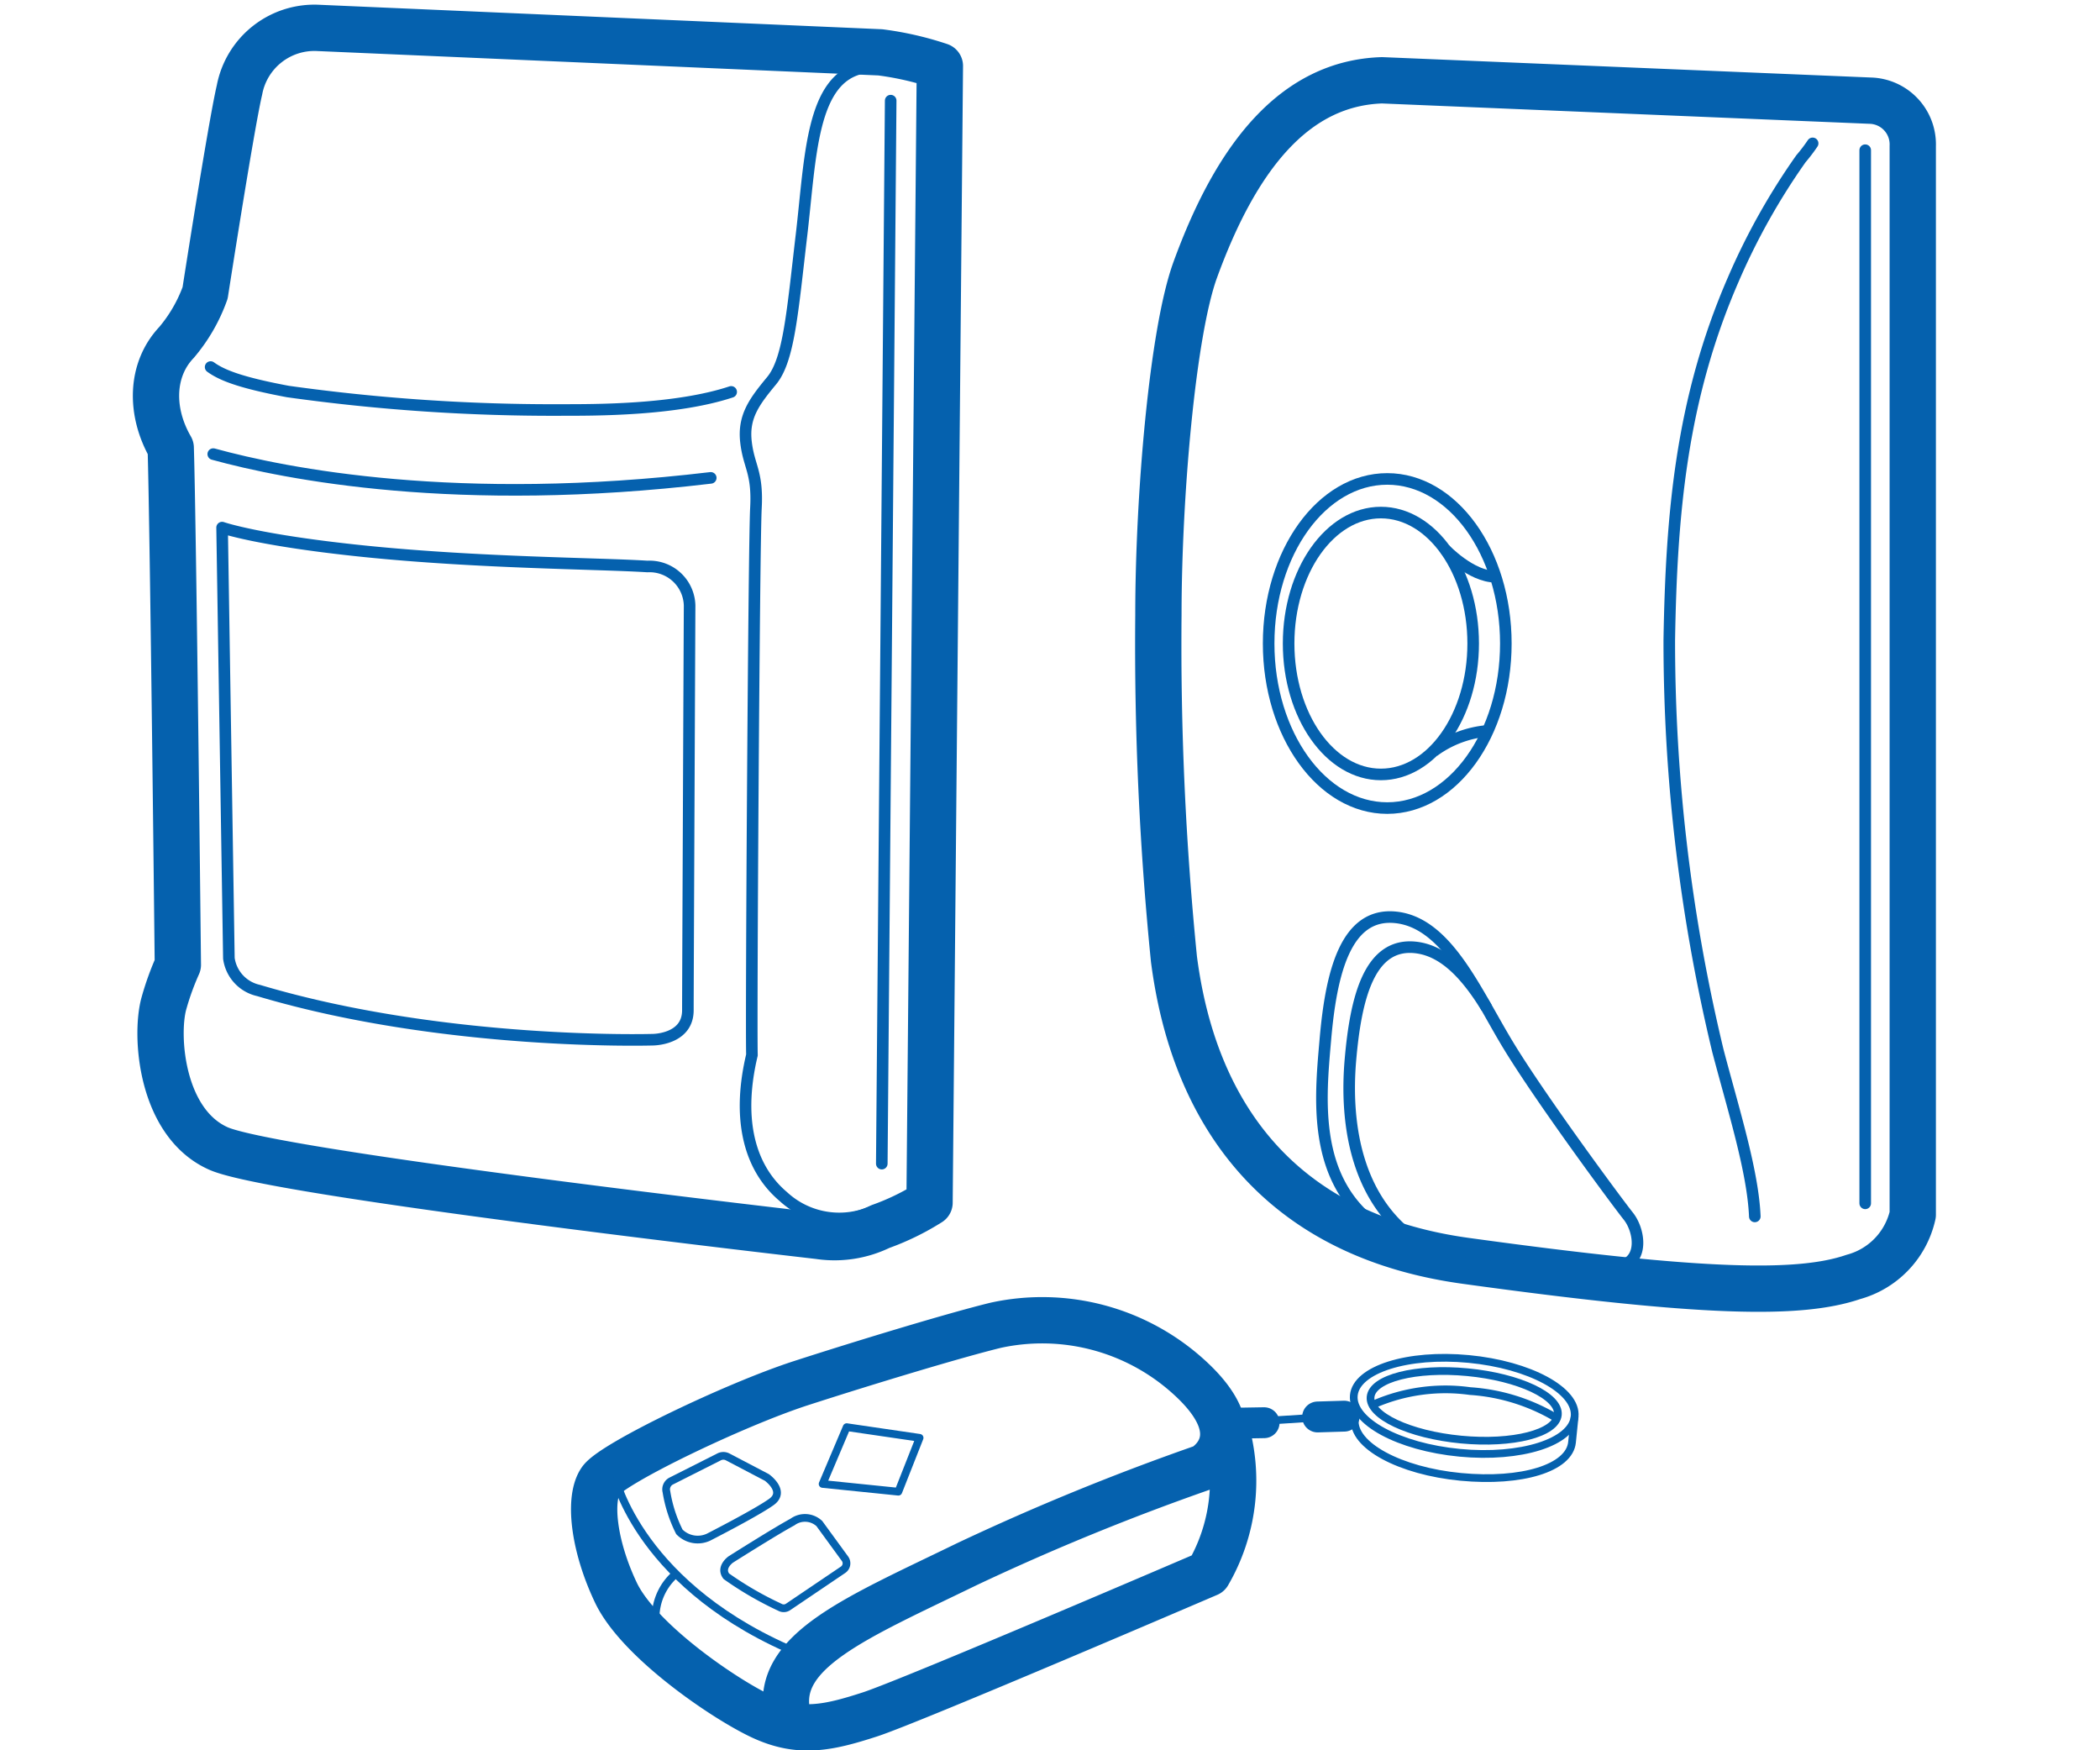 <svg id="Слой_1" data-name="Слой 1" xmlns="http://www.w3.org/2000/svg" viewBox="0 0 136.063 113.386"><defs><style>.cls-1,.cls-2,.cls-3,.cls-4,.cls-5{fill:none;stroke:#0561ae;}.cls-1,.cls-2,.cls-5{stroke-linecap:round;}.cls-1,.cls-2,.cls-4,.cls-5{stroke-linejoin:round;}.cls-1{stroke-width:3px;}.cls-2,.cls-3{stroke-width:0.75px;}.cls-3{stroke-miterlimit:10;}.cls-4{stroke-width:0.5px;}.cls-5{stroke-width:2px;}</style></defs><path class="cls-1" d="M89.544,5.201l31.636,1.32a2.832,2.832,0,0,1,2.751,2.934v69.233a5.389,5.389,0,0,1-3.851,4.035c-3.485,1.192-9.768,1.076-25.126-1.045-15.322-2.115-18.156-13.938-18.89-19.532a204.377,204.377,0,0,1-1.009-22.283c0-7.708.917-18.34,2.384-22.375C80.096,10.183,83.859,5.384,89.544,5.201Z"/><path class="cls-2" d="M113.697,78.801c-.12-2.922-1.387-6.907-2.388-10.717a113.322,113.322,0,0,1-3.153-26.64c.14-8.1.759-15.538,4.134-23.31a43.191,43.191,0,0,1,4.395-7.848,10.864,10.864,0,0,0,.759-.998"/><path class="cls-2" d="M120.851,9.73V77.954"/><path class="cls-3" d="M105.041,81.989a25.718,25.718,0,0,1-14.122-1.559c-6.081-2.753-5.41-8.895-5.043-13.113s1.284-8.253,4.585-7.886,5.135,4.768,7.244,8.253,7.061,10.179,7.794,11.096S106.508,81.622,105.041,81.989Z"/><path class="cls-3" d="M96.142,82.011a8.779,8.779,0,0,1-2.662-.678c-5.83-2.511-6.32-8.795-5.982-12.684s1.184-7.609,4.227-7.271c1.901.211,3.356,1.896,4.593,3.897"/><ellipse class="cls-3" cx="89.471" cy="41.687" rx="5.979" ry="8.482"/><ellipse class="cls-3" cx="89.882" cy="41.687" rx="7.684" ry="10.661"/><path class="cls-3" d="M93.625,35.589s1.685,1.775,3.283,1.775"/><path class="cls-3" d="M92.903,48.656a6.889,6.889,0,0,1,3.492-1.309"/><path class="cls-1" d="M57.037,3.391a20.259,20.259,0,0,1,3.86.885L60.227,77.907a16.134,16.134,0,0,1-3.189,1.553,6.761,6.761,0,0,1-3.981.609S17.874,76.055,14.155,74.402s-4.108-7.289-3.543-9.373a17.916,17.916,0,0,1,.912-2.53s-.3-28.177-.462-33.486c-1.378-2.387-1.271-5.098.377-6.831a10.374,10.374,0,0,0,1.851-3.207s1.68-10.815,2.227-13.149a4.939,4.939,0,0,1,5.104-4.018L57.037,3.391"/><path class="cls-2" d="M55.938,4.39c-3.389.64-3.412,5.784-4.004,10.81s-.816,8.104-1.937,9.46-1.845,2.321-1.666,3.947.775,1.953.647,4.313S48.659,66.355,48.72,68.345c-.93,3.894-.314,7.182,2.026,9.164a5.343,5.343,0,0,0,5.749.985"/><line class="cls-2" x1="57.709" y1="6.519" x2="57.133" y2="75.383"/><path class="cls-2" d="M14.39,34.179l.44,27.904a2.476,2.476,0,0,0,1.919,2.081c12.043,3.597,25.531,3.19,25.531,3.19s2.289.011,2.289-1.908c0-1.494.112-26.222.112-26.222a2.597,2.597,0,0,0-2.732-2.526c-3.291-.207-10.869-.22-18.373-.989C16.726,35.006,14.39,34.179,14.39,34.179Z"/><path class="cls-2" d="M13.817,29.417c4.708,1.295,15.812,3.496,32.234,1.54"/><path class="cls-2" d="M13.647,23.778c.745.543,2.008,1.023,5.005,1.585a123.903,123.903,0,0,0,17.746,1.197c2.096-.002,7.348.029,10.976-1.172"/><path class="cls-1" d="M79.406,92.523a11.976,11.976,0,0,1-1.129,9.415s-19.198,8.243-21.92,9.127-4.563,1.265-6.979.146-7.992-4.92-9.474-8.041-1.774-6.151-.968-7.272,8.677-4.913,12.988-6.305,9.998-3.109,12.594-3.741A14.126,14.126,0,0,1,76.947,89.128c4.5,4.01,1.039,5.927,1.039,5.927A156.886,156.886,0,0,0,62.636,101.334c-7.124,3.465-12.444,5.609-11.632,9.677"/><path class="cls-4" d="M39.846,95.67s1.6,7.258,12.133,11.527"/><polygon class="cls-4" points="59.583 93.145 58.207 96.634 53.298 96.133 54.858 92.453 59.583 93.145"/><path class="cls-4" d="M54.745,100.972l-1.656-2.271a1.362,1.362,0,0,0-1.742-.102c-1.131.61-4.001,2.428-4.001,2.428s-.724.508-.287,1.083a21.904,21.904,0,0,0,3.473,2.012.503.503,0,0,0,.529-.022l3.563-2.408A.504.504,0,0,0,54.745,100.972Z"/><path class="cls-4" d="M49.684,95.71s1.262.894.299,1.588-4.072,2.28-4.072,2.28a1.66,1.66,0,0,1-1.892-.342,8.925,8.925,0,0,1-.84-2.602.606.606,0,0,1,.298-.683l3.101-1.565a.606.606,0,0,1,.57-.005Z"/><path class="cls-4" d="M43.713,102.023a3.757,3.757,0,0,0-.905,4.329"/><line class="cls-5" x1="79.916" y1="92.198" x2="81.904" y2="92.165"/><line class="cls-5" x1="85.37" y1="91.793" x2="87.094" y2="91.74"/><line class="cls-4" x1="84.751" y1="91.869" x2="82.722" y2="91.999"/><ellipse class="cls-4" cx="94.87" cy="91.076" rx="3.053" ry="7.186" transform="translate(-4.811 176.859) rotate(-84.546)"/><path class="cls-4" d="M89.074,90.948a11.597,11.597,0,0,1,6.173-.832,12.519,12.519,0,0,1,5.482,1.677"/><ellipse class="cls-4" cx="94.87" cy="91.076" rx="2.192" ry="6.095" transform="translate(-4.811 176.859) rotate(-84.546)"/><path class="cls-4" d="M87.782,91.952c-.16,1.678,2.913,3.345,6.863,3.722s7.05-.569,7.21-2.248l.169-1.668"/></svg>